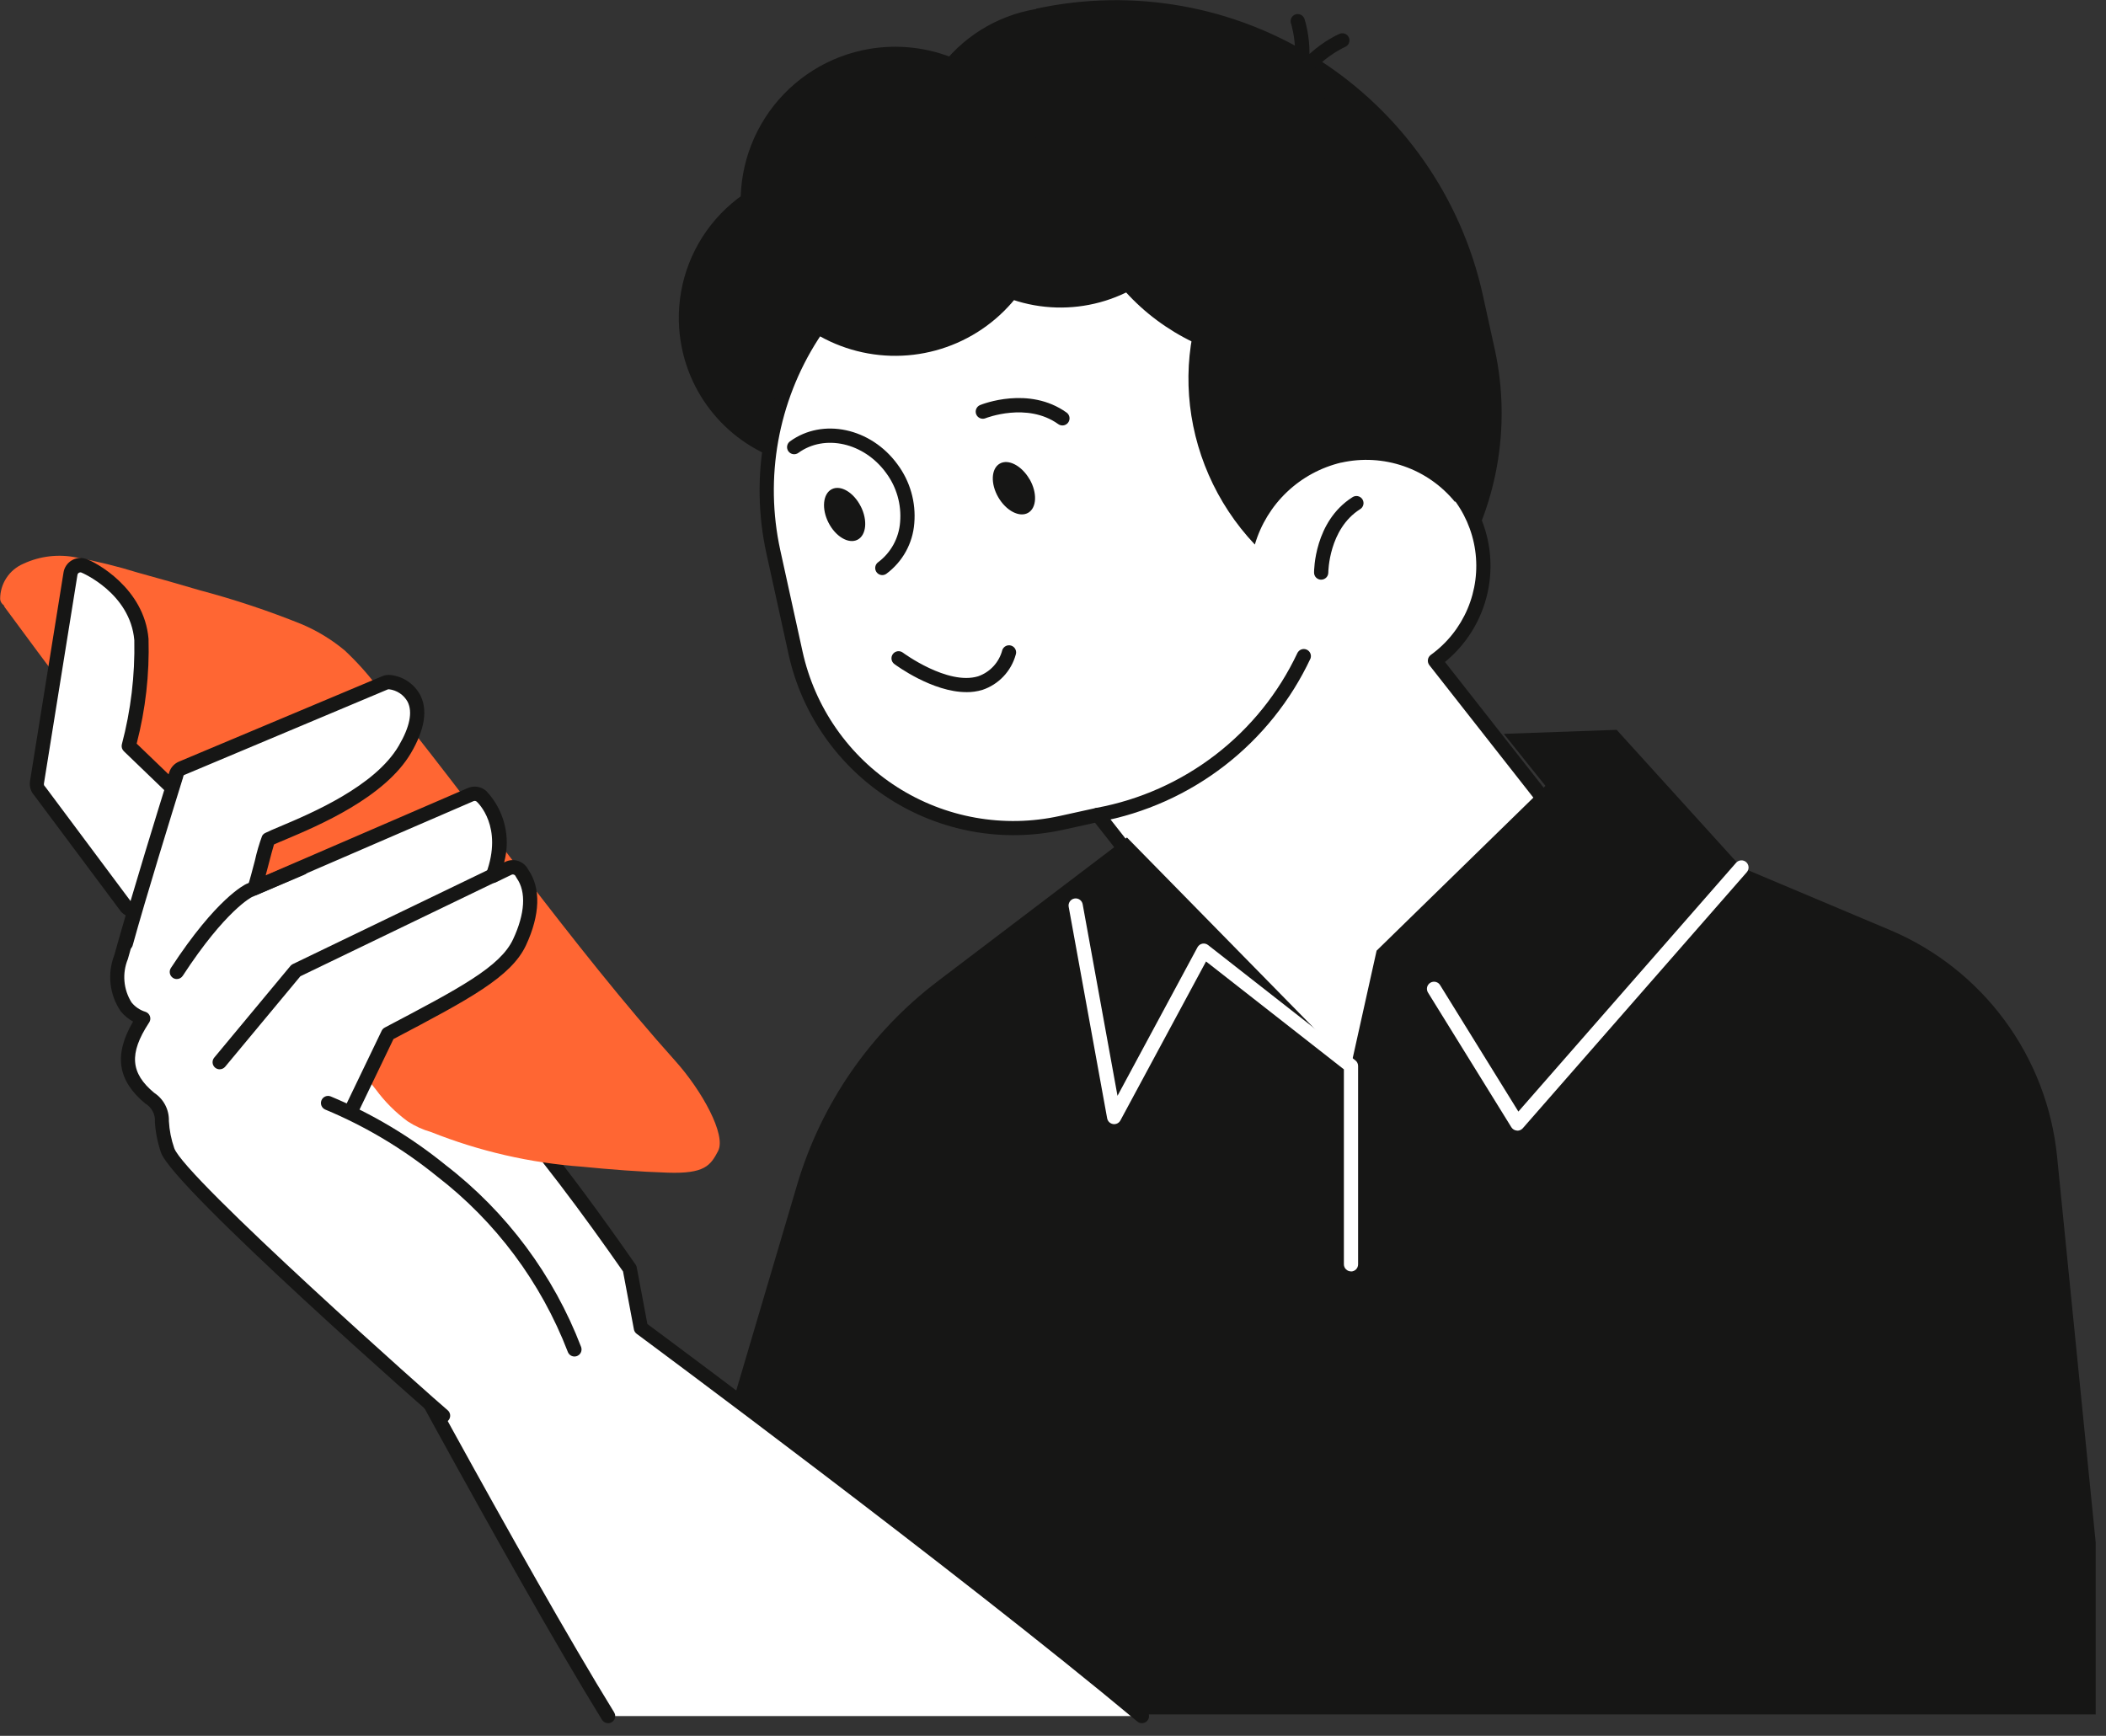 <svg width="148" height="122" viewBox="0 0 148 122" fill="none" xmlns="http://www.w3.org/2000/svg">
<rect x="0" y="0" width="148" height="122" fill="#333333" stroke="none"/>
<path d="M79.19 51.798L89.019 49.64C94.459 48.428 99.197 45.113 102.201 40.419C105.205 35.725 106.231 30.034 105.053 24.587L104.196 20.687C102.679 13.875 98.529 7.94 92.651 4.179C86.773 0.417 79.645 -0.866 72.824 0.61L72.603 4.741C68.333 5.692 64.612 8.294 62.254 11.979C59.895 15.664 59.091 20.132 60.016 24.408L63.879 42.003C64.618 45.328 66.643 48.224 69.512 50.061C72.38 51.897 75.859 52.523 79.187 51.803" fill="#161615"/>
<path d="M47.948 24.603C48.396 26.643 49.439 28.505 50.945 29.952C52.45 31.4 54.352 32.368 56.408 32.735C58.464 33.102 60.583 32.851 62.497 32.014C64.41 31.177 66.032 29.791 67.159 28.032C68.285 26.273 68.864 24.219 68.823 22.131C68.781 20.043 68.122 18.013 66.928 16.3C65.733 14.586 64.058 13.265 62.113 12.504C60.167 11.743 58.04 11.575 56 12.023C53.265 12.624 50.88 14.287 49.37 16.646C47.86 19.005 47.348 21.867 47.948 24.603Z" fill="#161615"/>
<path d="M91.401 51.875L80.526 61.614L66.198 43.359L69.048 38.908L76.791 32.829L91.401 51.875Z" fill="#161615"/>
<path d="M69.686 14.787L84.956 11.434C87.474 10.889 90.106 11.363 92.276 12.752C94.446 14.141 95.979 16.333 96.538 18.848L98.195 26.391C98.6 28.244 98.797 30.136 98.781 32.033C100.192 32.536 101.438 33.415 102.385 34.575C103.332 35.734 103.945 37.131 104.156 38.613C104.368 40.095 104.17 41.607 103.585 42.985C103 44.364 102.049 45.556 100.835 46.433L116.542 66.443C117.223 67.31 117.531 68.412 117.4 69.506C117.269 70.6 116.709 71.598 115.842 72.279L112.509 74.892C110.761 76.265 108.758 77.281 106.617 77.88C104.476 78.479 102.237 78.651 100.03 78.385C97.822 78.119 95.689 77.42 93.751 76.33C91.813 75.239 90.109 73.777 88.737 72.028L77.148 57.27L74.57 57.836C70.511 58.714 66.27 57.951 62.773 55.712C59.276 53.474 56.806 49.943 55.904 45.89L54.339 38.765C53.211 33.552 54.191 28.104 57.067 23.611C59.942 19.118 64.479 15.946 69.686 14.787Z" fill="white"/>
<path d="M77.152 56.77C77.228 56.77 77.304 56.787 77.372 56.82C77.441 56.853 77.501 56.902 77.547 56.962L89.135 71.722C91.83 75.145 95.772 77.36 100.097 77.881C104.422 78.402 108.778 77.186 112.207 74.5L115.537 71.884C116.3 71.285 116.793 70.409 116.909 69.447C117.025 68.485 116.754 67.516 116.155 66.754L100.447 46.746C100.406 46.693 100.376 46.632 100.359 46.567C100.342 46.501 100.338 46.434 100.347 46.367C100.356 46.3 100.379 46.236 100.413 46.178C100.448 46.121 100.493 46.071 100.547 46.031C101.688 45.208 102.582 44.088 103.132 42.793C103.682 41.499 103.868 40.078 103.67 38.686C103.471 37.293 102.896 35.981 102.006 34.892C101.116 33.803 99.945 32.978 98.619 32.506C98.522 32.471 98.437 32.406 98.378 32.321C98.319 32.235 98.287 32.134 98.288 32.03C98.302 30.171 98.109 28.316 97.713 26.499L96.056 18.957C95.525 16.571 94.072 14.492 92.013 13.175C89.954 11.857 87.457 11.408 85.068 11.926L69.798 15.277C64.716 16.399 60.287 19.491 57.481 23.874C54.676 28.258 53.724 33.575 54.833 38.66L56.398 45.785C56.825 47.731 57.63 49.574 58.77 51.209C59.909 52.844 61.359 54.238 63.037 55.312C64.715 56.386 66.588 57.119 68.55 57.468C70.511 57.818 72.522 57.778 74.468 57.35L77.047 56.782C77.082 56.775 77.118 56.771 77.153 56.771M102.078 79.002C99.434 79.007 96.824 78.41 94.445 77.256C92.066 76.102 89.981 74.421 88.348 72.341L76.954 57.826L74.681 58.326C70.493 59.24 66.113 58.455 62.503 56.144C58.892 53.833 56.345 50.185 55.42 45.999L53.855 38.874C52.69 33.53 53.691 27.942 56.639 23.336C59.588 18.73 64.243 15.48 69.583 14.301L84.853 10.948C87.502 10.374 90.27 10.872 92.552 12.334C94.835 13.796 96.445 16.102 97.031 18.748L98.688 26.29C99.075 28.064 99.276 29.874 99.288 31.69C100.693 32.256 101.926 33.179 102.865 34.367C103.805 35.554 104.419 36.967 104.647 38.464C104.874 39.961 104.708 41.492 104.164 42.905C103.621 44.319 102.718 45.566 101.545 46.525L116.945 66.138C117.708 67.109 118.053 68.343 117.906 69.569C117.758 70.795 117.13 71.912 116.158 72.675L112.828 75.288C109.765 77.698 105.979 79.006 102.081 79.002" fill="#161615"/>
<path d="M94.257 32.51C92.827 32.851 91.512 33.563 90.446 34.575C89.38 35.587 88.6 36.863 88.185 38.273C82.645 32.417 81.885 23.317 86.724 17.073C87.902 15.543 89.373 14.264 91.05 13.308C92.728 12.352 94.579 11.739 96.496 11.506C99.384 14.662 101.427 18.498 102.435 22.656C103.442 26.814 103.382 31.159 102.259 35.288C101.314 34.128 100.066 33.254 98.653 32.765C97.24 32.275 95.718 32.188 94.259 32.515" fill="#161615"/>
<path d="M92.846 40.743C92.713 40.743 92.586 40.69 92.492 40.597C92.398 40.503 92.346 40.376 92.346 40.243C92.346 40.099 92.362 36.653 95.036 34.951C95.091 34.912 95.154 34.885 95.22 34.871C95.286 34.857 95.354 34.857 95.42 34.87C95.487 34.883 95.55 34.91 95.605 34.948C95.661 34.986 95.709 35.035 95.745 35.092C95.781 35.149 95.805 35.213 95.816 35.28C95.827 35.346 95.825 35.414 95.808 35.48C95.792 35.546 95.763 35.607 95.722 35.661C95.681 35.715 95.63 35.76 95.572 35.794C93.372 37.194 93.347 40.209 93.347 40.241C93.347 40.374 93.294 40.501 93.2 40.595C93.106 40.688 92.979 40.741 92.847 40.741L92.846 40.743Z" fill="#161615"/>
<path d="M72.355 33.68C72.905 34.634 72.86 35.691 72.255 36.041C71.65 36.391 70.708 35.903 70.155 34.95C69.602 33.997 69.65 32.939 70.255 32.587C70.86 32.235 71.799 32.727 72.35 33.681" fill="#161615"/>
<path d="M60.488 35.584C60.988 36.567 60.883 37.62 60.258 37.936C59.633 38.252 58.721 37.713 58.224 36.736C57.725 35.759 57.829 34.7 58.454 34.382C59.079 34.064 59.99 34.605 60.488 35.588" fill="#161615"/>
<path d="M74.663 29.902C74.559 29.902 74.457 29.87 74.372 29.81C72.18 28.241 69.285 29.384 69.256 29.395C69.195 29.42 69.13 29.432 69.064 29.432C68.999 29.431 68.934 29.418 68.873 29.392C68.751 29.341 68.654 29.243 68.604 29.12C68.554 28.997 68.555 28.859 68.607 28.737C68.658 28.615 68.756 28.518 68.879 28.468C69.017 28.412 72.306 27.102 74.954 28.996C75.04 29.058 75.104 29.145 75.137 29.245C75.17 29.346 75.171 29.454 75.138 29.555C75.106 29.655 75.043 29.743 74.957 29.806C74.872 29.868 74.769 29.902 74.663 29.902Z" fill="#161615"/>
<path d="M67.915 48.645C65.525 48.645 62.971 46.76 62.847 46.667C62.741 46.588 62.671 46.469 62.653 46.338C62.634 46.207 62.668 46.073 62.748 45.967C62.827 45.861 62.946 45.791 63.077 45.772C63.208 45.753 63.341 45.788 63.447 45.867C63.478 45.892 66.591 48.183 68.737 47.533C69.151 47.389 69.523 47.145 69.82 46.822C70.117 46.5 70.329 46.109 70.438 45.684C70.46 45.622 70.494 45.565 70.538 45.517C70.582 45.468 70.635 45.428 70.694 45.4C70.754 45.372 70.818 45.356 70.883 45.353C70.949 45.349 71.015 45.359 71.076 45.381C71.138 45.403 71.195 45.437 71.244 45.481C71.293 45.525 71.332 45.578 71.36 45.638C71.388 45.697 71.405 45.761 71.408 45.827C71.411 45.893 71.401 45.958 71.379 46.02C71.22 46.593 70.922 47.118 70.512 47.549C70.102 47.98 69.592 48.304 69.028 48.491C68.667 48.597 68.294 48.65 67.918 48.647" fill="#161615"/>
<path d="M62.005 40.42C61.9 40.42 61.798 40.387 61.713 40.326C61.628 40.264 61.564 40.178 61.531 40.078C61.498 39.979 61.497 39.871 61.528 39.771C61.559 39.671 61.621 39.583 61.705 39.52C62.151 39.188 62.52 38.764 62.788 38.276C63.055 37.789 63.215 37.249 63.256 36.695C63.36 35.457 63.007 34.224 62.264 33.229C60.719 31.112 57.957 30.485 56.106 31.829C55.999 31.907 55.865 31.94 55.734 31.92C55.603 31.9 55.486 31.828 55.407 31.721C55.329 31.614 55.296 31.48 55.316 31.349C55.337 31.218 55.408 31.1 55.515 31.022C57.815 29.347 61.204 30.073 63.071 32.636C63.959 33.828 64.379 35.304 64.252 36.785C64.198 37.481 63.995 38.157 63.657 38.768C63.319 39.378 62.854 39.909 62.293 40.325C62.208 40.387 62.105 40.42 62 40.42" fill="#161615"/>
<path d="M64.215 13.319C64.663 15.359 65.705 17.221 67.211 18.668C68.717 20.116 70.618 21.084 72.674 21.451C74.731 21.818 76.85 21.567 78.763 20.73C80.677 19.893 82.299 18.507 83.425 16.748C84.551 14.989 85.13 12.935 85.089 10.847C85.048 8.759 84.389 6.729 83.194 5.016C82 3.302 80.324 1.981 78.379 1.22C76.434 0.459 74.307 0.291 72.267 0.739C69.531 1.34 67.146 3.003 65.636 5.362C64.126 7.721 63.615 10.583 64.215 13.319Z" fill="#161615"/>
<path d="M52.301 16.476C52.762 18.574 53.834 20.489 55.383 21.978C56.932 23.467 58.887 24.463 61.002 24.84C63.117 25.218 65.296 24.959 67.264 24.098C69.233 23.237 70.901 21.812 72.059 20.002C73.217 18.193 73.813 16.08 73.77 13.932C73.728 11.785 73.049 9.698 71.821 7.935C70.592 6.173 68.868 4.814 66.868 4.032C64.867 3.249 62.679 3.077 60.581 3.538C59.188 3.843 57.868 4.42 56.698 5.236C55.528 6.052 54.529 7.09 53.761 8.291C52.992 9.493 52.467 10.834 52.217 12.239C51.966 13.643 51.995 15.083 52.301 16.476Z" fill="#161615"/>
<path d="M90.476 8.394H90.449C90.384 8.391 90.319 8.374 90.26 8.346C90.201 8.318 90.147 8.278 90.103 8.23C90.059 8.181 90.025 8.124 90.004 8.062C89.981 8 89.972 7.935 89.975 7.869C90.182 4.153 93.95 2.46 94.11 2.39C94.171 2.36 94.237 2.342 94.305 2.338C94.373 2.334 94.441 2.344 94.504 2.367C94.568 2.39 94.627 2.426 94.676 2.472C94.726 2.518 94.765 2.574 94.793 2.637C94.82 2.699 94.834 2.766 94.834 2.834C94.835 2.902 94.821 2.969 94.795 3.031C94.769 3.094 94.73 3.15 94.681 3.198C94.632 3.245 94.574 3.281 94.51 3.305C94.476 3.321 91.146 4.829 90.972 7.925C90.965 8.052 90.909 8.172 90.816 8.26C90.723 8.348 90.6 8.396 90.472 8.396" fill="#161615"/>
<path d="M90.004 8.237C89.905 8.237 89.808 8.208 89.725 8.153C89.642 8.098 89.578 8.02 89.54 7.928C89.502 7.836 89.492 7.736 89.512 7.638C89.531 7.541 89.579 7.452 89.65 7.382C91.842 5.19 90.744 1.702 90.732 1.668C90.707 1.605 90.696 1.537 90.699 1.469C90.701 1.401 90.718 1.335 90.746 1.274C90.776 1.212 90.817 1.158 90.868 1.113C90.919 1.068 90.978 1.034 91.043 1.013C91.107 0.992 91.175 0.984 91.243 0.99C91.31 0.996 91.376 1.016 91.436 1.048C91.495 1.08 91.548 1.124 91.59 1.177C91.632 1.23 91.663 1.291 91.681 1.357C91.737 1.524 92.987 5.457 90.357 8.09C90.31 8.136 90.255 8.173 90.195 8.199C90.134 8.224 90.069 8.237 90.003 8.237" fill="#161615"/>
<path d="M77.632 2.906C83.243 2.409 88.848 3.919 93.448 7.169C98.049 10.419 101.346 15.197 102.753 20.651C100.502 22.968 97.617 24.568 94.46 25.251C85.88 27.134 77.472 22.042 75.682 13.88C74.864 10.108 75.565 6.165 77.632 2.906Z" fill="#161615"/>
<path d="M91.635 46.093C90.293 48.979 88.277 51.501 85.757 53.446C83.237 55.391 80.287 56.703 77.154 57.27L91.635 46.093Z" fill="white"/>
<path d="M77.153 57.769C77.028 57.769 76.908 57.723 76.816 57.639C76.723 57.554 76.666 57.439 76.654 57.314C76.643 57.19 76.679 57.066 76.754 56.966C76.83 56.867 76.94 56.799 77.063 56.777C80.107 56.212 82.974 54.933 85.426 53.043C87.879 51.154 89.847 48.709 91.169 45.909C91.222 45.792 91.318 45.7 91.437 45.651C91.556 45.603 91.689 45.602 91.809 45.65C91.928 45.697 92.025 45.788 92.079 45.905C92.133 46.022 92.14 46.154 92.098 46.276C90.712 49.232 88.642 51.815 86.06 53.812C83.477 55.809 80.456 57.163 77.246 57.76C77.216 57.766 77.184 57.769 77.153 57.769Z" fill="#161615"/>
<path d="M94.942 74.91L96.742 66.815L108.606 55.232L105.681 51.577L113.611 51.295L122.382 60.966L132.822 65.366C136.027 66.719 138.809 68.91 140.875 71.71C142.941 74.509 144.214 77.814 144.561 81.276L147.276 108.411V120.497H45.006L56.016 83.276C57.704 77.568 61.173 72.549 65.916 68.951L79.199 58.863L94.942 74.91Z" fill="#161615"/>
<path d="M106.638 79.461H106.597C106.519 79.454 106.443 79.43 106.376 79.389C106.309 79.348 106.252 79.292 106.211 79.226L100.364 69.778C100.326 69.722 100.3 69.659 100.287 69.593C100.274 69.527 100.274 69.459 100.288 69.393C100.302 69.327 100.33 69.264 100.369 69.209C100.408 69.154 100.457 69.107 100.515 69.072C100.572 69.036 100.636 69.013 100.703 69.003C100.769 68.993 100.838 68.996 100.903 69.013C100.968 69.03 101.029 69.06 101.083 69.101C101.136 69.142 101.181 69.194 101.214 69.253L106.705 78.124L122.005 60.638C122.092 60.538 122.216 60.477 122.349 60.469C122.481 60.46 122.612 60.504 122.712 60.592C122.812 60.68 122.873 60.803 122.881 60.936C122.89 61.069 122.845 61.199 122.758 61.299L107.012 79.299C106.965 79.352 106.906 79.395 106.841 79.424C106.776 79.453 106.706 79.468 106.635 79.468" fill="white"/>
<path d="M94.942 89.357C94.81 89.357 94.683 89.304 94.589 89.21C94.495 89.117 94.442 88.99 94.442 88.857V75.157L84.755 67.574L78.737 78.747C78.688 78.838 78.612 78.911 78.519 78.957C78.426 79.003 78.322 79.019 78.22 79.002C78.118 78.986 78.023 78.939 77.949 78.867C77.875 78.795 77.825 78.701 77.806 78.6L75.106 63.754C75.091 63.688 75.09 63.62 75.102 63.553C75.114 63.487 75.139 63.424 75.177 63.367C75.214 63.311 75.262 63.263 75.319 63.225C75.375 63.188 75.438 63.163 75.505 63.151C75.571 63.139 75.639 63.14 75.705 63.155C75.771 63.17 75.833 63.199 75.888 63.239C75.942 63.278 75.989 63.329 76.023 63.387C76.058 63.445 76.08 63.509 76.089 63.576L78.533 77.017L84.154 66.577C84.189 66.513 84.237 66.457 84.295 66.413C84.354 66.369 84.421 66.339 84.492 66.324C84.564 66.309 84.638 66.31 84.709 66.328C84.779 66.345 84.846 66.378 84.902 66.424L95.247 74.524C95.308 74.571 95.356 74.63 95.39 74.699C95.424 74.767 95.441 74.843 95.441 74.919V88.863C95.441 88.996 95.389 89.123 95.295 89.216C95.201 89.31 95.074 89.363 94.941 89.363" fill="white"/>
<path d="M89.992 76.761C89.779 76.761 89.572 76.824 89.395 76.942C89.218 77.059 89.08 77.227 88.999 77.424C88.918 77.62 88.896 77.836 88.938 78.044C88.979 78.253 89.081 78.444 89.231 78.594C89.382 78.745 89.573 78.847 89.782 78.888C89.99 78.93 90.206 78.909 90.402 78.827C90.599 78.746 90.766 78.608 90.884 78.431C91.002 78.254 91.065 78.046 91.065 77.834C91.065 77.549 90.952 77.276 90.751 77.075C90.549 76.874 90.276 76.761 89.992 76.761ZM89.992 79.909C89.582 79.909 89.181 79.787 88.84 79.559C88.499 79.331 88.233 79.007 88.076 78.628C87.92 78.249 87.879 77.832 87.959 77.43C88.039 77.028 88.237 76.658 88.527 76.368C88.817 76.078 89.186 75.881 89.589 75.801C89.991 75.721 90.408 75.762 90.787 75.919C91.166 76.076 91.49 76.342 91.718 76.683C91.945 77.024 92.067 77.425 92.067 77.835C92.066 78.385 91.847 78.912 91.458 79.301C91.069 79.689 90.542 79.908 89.992 79.909Z" fill="#161615"/>
<path d="M80.249 120.612C67.382 109.883 45.038 93.342 45.038 93.342L44.257 89.168C15.931 48.412 24.148 87.45 24.148 87.45C24.148 87.45 36.127 109.895 42.733 120.612H80.249Z" fill="white"/>
<path d="M42.733 121.11C42.648 121.11 42.564 121.088 42.49 121.046C42.415 121.005 42.352 120.945 42.307 120.873C35.77 110.264 23.828 87.907 23.707 87.682C23.685 87.64 23.668 87.595 23.657 87.549C23.149 85.001 22.802 82.424 22.617 79.833C22.27 74.372 23.093 71.172 25.066 70.32C28.536 68.825 34.945 74.895 44.666 88.88C44.706 88.938 44.734 89.004 44.747 89.074L45.496 93.056C47.523 94.556 68.405 110.082 80.57 120.227C80.621 120.269 80.662 120.321 80.693 120.379C80.723 120.437 80.742 120.501 80.747 120.567C80.753 120.632 80.746 120.698 80.726 120.761C80.706 120.823 80.674 120.882 80.632 120.932C80.59 120.982 80.538 121.024 80.48 121.054C80.422 121.085 80.358 121.103 80.293 121.109C80.227 121.115 80.161 121.107 80.099 121.088C80.036 121.068 79.978 121.036 79.927 120.994C67.221 110.394 44.966 93.909 44.742 93.744C44.64 93.669 44.571 93.558 44.548 93.433L43.784 89.363C38.553 81.845 29.284 69.588 25.466 71.239C23.966 71.888 23.308 74.912 23.617 79.76C23.797 82.284 24.134 84.795 24.625 87.278C25.338 88.613 36.81 110.048 43.16 120.35C43.207 120.426 43.233 120.513 43.234 120.601C43.236 120.69 43.214 120.778 43.171 120.856C43.127 120.934 43.064 120.998 42.987 121.043C42.911 121.088 42.823 121.112 42.734 121.112" fill="#161615"/>
<path d="M50.466 80.895C49.929 81.921 49.515 82.503 46.939 82.419C44.923 82.354 42.894 82.196 40.889 81.997C37.26 81.735 33.694 80.917 30.314 79.571C29.721 79.402 29.157 79.145 28.641 78.807C27.792 78.179 27.041 77.428 26.416 76.577C25.608 75.574 24.804 74.569 24.003 73.562C22.388 71.539 20.785 69.512 19.193 67.481C12.769 59.296 6.488 51.035 0.349 42.7C0.312 42.651 0.284 42.596 0.266 42.538C0.195 42.49 0.136 42.428 0.092 42.355C0.047 42.282 0.02 42.201 0.011 42.116C0.006 41.583 0.16 41.061 0.453 40.616C0.745 40.171 1.164 39.823 1.655 39.616C2.825 39.074 4.138 38.924 5.4 39.188C6.848 39.456 8.279 39.809 9.686 40.246C11.145 40.646 12.599 41.06 14.049 41.488C16.494 42.137 18.897 42.938 21.242 43.888C22.321 44.349 23.327 44.965 24.228 45.717C25.058 46.494 25.821 47.34 26.508 48.247C33.295 56.567 40.222 66.502 47.465 74.575C49.321 76.643 51.055 79.768 50.465 80.893" fill="#FF6633"/>
<path d="M24.573 78.286L27.283 72.658C32.6 69.858 35.54 68.32 36.519 66.22C38.073 62.89 36.749 61.489 36.699 61.374C36.66 61.287 36.605 61.208 36.535 61.142C36.465 61.077 36.383 61.026 36.294 60.993C36.204 60.96 36.108 60.946 36.013 60.95C35.917 60.955 35.824 60.978 35.738 61.02L34.638 61.55C35.968 57.963 33.946 56.05 33.849 55.967C33.748 55.876 33.623 55.815 33.489 55.792C33.354 55.769 33.216 55.785 33.091 55.838L17.905 62.404C18.185 61.554 18.719 59.265 18.868 58.983C20.259 58.291 26.368 56.248 28.462 52.66C29.332 51.174 29.544 49.968 29.096 49.079C28.926 48.768 28.684 48.501 28.39 48.302C28.096 48.103 27.759 47.977 27.407 47.934C27.287 47.918 27.165 47.936 27.055 47.986L12.777 53.986C12.682 54.027 12.597 54.088 12.528 54.164C12.459 54.241 12.408 54.332 12.377 54.43C12.377 54.446 12.267 54.786 12.093 55.343L9.06 52.423C9.708 49.984 10.007 47.465 9.948 44.941C9.648 41.421 6.115 39.823 5.885 39.748C5.787 39.716 5.684 39.706 5.582 39.718C5.48 39.73 5.381 39.764 5.294 39.817C5.206 39.871 5.131 39.943 5.074 40.028C5.017 40.114 4.979 40.211 4.963 40.312L2.607 54.98C2.59 55.088 2.599 55.198 2.631 55.302C2.664 55.406 2.719 55.501 2.794 55.58L8.894 63.752C9.019 63.885 9.191 63.964 9.374 63.973C9.404 63.97 9.434 63.966 9.464 63.959C9.101 65.183 8.769 66.333 8.515 67.259C8.289 67.826 8.203 68.439 8.264 69.046C8.325 69.653 8.531 70.237 8.865 70.747C9.18 71.134 9.602 71.421 10.078 71.572L10.058 71.606C8.522 73.958 8.658 75.622 10.525 77.171C10.802 77.344 11.028 77.587 11.179 77.877C11.33 78.166 11.401 78.491 11.384 78.817C11.424 79.507 11.559 80.189 11.784 80.842C12.576 83.142 31.029 99.395 31.153 99.483L24.573 78.286Z" fill="white"/>
<path d="M31.151 99.982C31.048 99.982 30.948 99.949 30.865 99.889C30.691 99.767 12.165 83.478 11.313 81.002C11.075 80.309 10.931 79.588 10.885 78.858C10.907 78.599 10.855 78.339 10.734 78.109C10.614 77.879 10.431 77.688 10.206 77.558C8.258 75.937 7.983 74.146 9.351 71.799C9.013 71.614 8.715 71.363 8.474 71.062C8.088 70.491 7.847 69.835 7.77 69.15C7.693 68.466 7.783 67.772 8.032 67.13C8.253 66.33 8.532 65.369 8.832 64.336C8.721 64.274 8.62 64.195 8.532 64.104L8.494 64.059L2.408 55.905C2.287 55.771 2.197 55.612 2.145 55.439C2.093 55.266 2.08 55.083 2.108 54.905L4.464 40.235C4.491 40.062 4.556 39.897 4.654 39.751C4.751 39.605 4.879 39.483 5.029 39.392C5.179 39.301 5.347 39.243 5.521 39.224C5.695 39.205 5.872 39.223 6.038 39.279C6.696 39.489 10.138 41.326 10.438 44.9C10.509 47.382 10.228 49.861 9.604 52.264L11.848 54.422L11.891 54.284C11.944 54.116 12.032 53.961 12.15 53.831C12.269 53.7 12.414 53.597 12.576 53.529L26.856 47.529C27.047 47.445 27.258 47.416 27.465 47.443C27.899 47.494 28.314 47.649 28.675 47.895C29.036 48.141 29.331 48.471 29.537 48.857C30.067 49.908 29.848 51.274 28.885 52.918C27.05 56.057 22.346 58.041 20.085 58.995C19.749 59.137 19.465 59.254 19.255 59.351C19.165 59.637 19.002 60.262 18.876 60.744C18.806 61.008 18.736 61.274 18.669 61.526L32.884 55.382C33.098 55.291 33.333 55.264 33.562 55.302C33.791 55.34 34.005 55.443 34.178 55.598C34.798 56.257 35.239 57.064 35.457 57.942C35.676 58.82 35.666 59.74 35.427 60.613L35.513 60.572C35.658 60.501 35.816 60.459 35.978 60.451C36.139 60.442 36.301 60.466 36.453 60.522C36.749 60.632 36.992 60.852 37.132 61.135C38.023 62.427 37.957 64.301 36.965 66.435C35.921 68.665 32.983 70.221 27.652 73.026L25.014 78.508C24.987 78.569 24.947 78.624 24.898 78.669C24.849 78.715 24.792 78.75 24.729 78.773C24.666 78.796 24.599 78.806 24.533 78.802C24.466 78.799 24.401 78.782 24.34 78.753C24.28 78.724 24.226 78.683 24.182 78.633C24.138 78.583 24.105 78.524 24.084 78.461C24.062 78.397 24.054 78.33 24.059 78.264C24.065 78.197 24.083 78.132 24.114 78.073L26.822 72.445C26.869 72.348 26.946 72.269 27.041 72.22L27.111 72.182C32.297 69.454 35.154 67.95 36.058 66.013C36.899 64.213 36.991 62.685 36.315 61.722C36.283 61.677 36.256 61.63 36.232 61.58C36.22 61.554 36.204 61.531 36.183 61.512C36.162 61.493 36.138 61.479 36.111 61.469C36.085 61.46 36.057 61.456 36.029 61.458C36.001 61.46 35.973 61.467 35.948 61.48L34.848 62.012C34.758 62.055 34.657 62.07 34.559 62.056C34.46 62.041 34.368 61.998 34.295 61.931C34.221 61.863 34.169 61.776 34.146 61.679C34.122 61.582 34.128 61.48 34.163 61.387C35.38 58.102 33.583 56.417 33.507 56.347C33.477 56.319 33.439 56.301 33.399 56.293C33.359 56.286 33.317 56.291 33.279 56.306L18.095 62.872C18.006 62.911 17.908 62.923 17.813 62.907C17.717 62.891 17.628 62.848 17.557 62.782C17.485 62.717 17.435 62.632 17.41 62.538C17.386 62.444 17.39 62.346 17.421 62.254C17.55 61.871 17.732 61.172 17.91 60.495C18.039 59.905 18.208 59.325 18.417 58.759C18.465 58.665 18.543 58.59 18.638 58.545C18.879 58.423 19.238 58.27 19.698 58.078C21.858 57.167 26.354 55.271 28.021 52.418C28.801 51.088 29.011 50.041 28.643 49.318C28.511 49.08 28.324 48.877 28.098 48.725C27.872 48.574 27.613 48.477 27.343 48.445C27.307 48.439 27.27 48.444 27.237 48.461L12.964 54.461C12.936 54.472 12.91 54.49 12.889 54.513C12.869 54.536 12.853 54.562 12.844 54.592L12.558 55.505C12.533 55.587 12.488 55.66 12.426 55.719C12.365 55.778 12.289 55.82 12.206 55.841C12.123 55.862 12.037 55.862 11.954 55.84C11.872 55.818 11.796 55.776 11.735 55.717L8.702 52.797C8.639 52.736 8.592 52.66 8.568 52.576C8.543 52.491 8.541 52.402 8.562 52.317C9.194 49.93 9.489 47.467 9.439 44.998C9.155 41.686 5.748 40.249 5.714 40.238C5.686 40.229 5.656 40.226 5.626 40.23C5.597 40.233 5.568 40.243 5.543 40.258C5.516 40.273 5.494 40.294 5.476 40.32C5.459 40.345 5.448 40.374 5.443 40.405L3.087 55.075C3.082 55.107 3.084 55.139 3.093 55.17C3.102 55.201 3.119 55.229 3.141 55.253L3.182 55.298L9.259 63.443C9.286 63.466 9.319 63.482 9.354 63.488L9.417 63.479C9.497 63.473 9.578 63.487 9.652 63.519C9.726 63.552 9.79 63.601 9.841 63.664C9.892 63.727 9.927 63.801 9.942 63.881C9.958 63.96 9.954 64.042 9.931 64.12C9.57 65.34 9.239 66.488 8.984 67.41C8.783 67.901 8.701 68.433 8.746 68.962C8.791 69.491 8.961 70.002 9.243 70.452C9.497 70.766 9.839 70.997 10.226 71.115C10.298 71.139 10.363 71.18 10.417 71.233C10.471 71.286 10.512 71.351 10.537 71.422C10.562 71.494 10.571 71.57 10.562 71.645C10.553 71.721 10.528 71.793 10.487 71.857L10.451 71.911C9.062 74.042 9.166 75.42 10.832 76.804C11.16 77.018 11.428 77.313 11.61 77.66C11.791 78.008 11.881 78.396 11.869 78.788C11.904 79.438 12.031 80.081 12.245 80.696C12.945 82.73 30.674 98.469 31.454 99.111C31.555 99.193 31.619 99.312 31.634 99.441C31.649 99.57 31.612 99.7 31.533 99.803C31.486 99.865 31.426 99.915 31.357 99.95C31.287 99.985 31.211 100.003 31.133 100.003" fill="#161615"/>
<path d="M15.438 75.154C15.321 75.154 15.208 75.113 15.118 75.039C15.067 74.997 15.025 74.945 14.995 74.887C14.964 74.828 14.945 74.765 14.94 74.699C14.934 74.633 14.941 74.567 14.961 74.504C14.98 74.442 15.012 74.383 15.055 74.333L20.408 67.891C20.453 67.836 20.51 67.791 20.575 67.76L34.756 60.919C34.874 60.866 35.009 60.861 35.132 60.905C35.254 60.95 35.354 61.04 35.411 61.157C35.468 61.275 35.476 61.409 35.435 61.533C35.394 61.656 35.306 61.759 35.191 61.819L21.11 68.613L15.825 74.972C15.778 75.028 15.719 75.074 15.652 75.105C15.585 75.136 15.512 75.152 15.439 75.152" fill="#161615"/>
<path d="M12.425 68.809C12.329 68.81 12.233 68.782 12.152 68.728C12.042 68.655 11.964 68.542 11.937 68.412C11.91 68.282 11.936 68.147 12.008 68.036C15.23 63.096 17.227 62.167 17.308 62.128L20.988 60.563C21.049 60.533 21.116 60.515 21.184 60.511C21.252 60.507 21.32 60.517 21.384 60.541C21.448 60.564 21.507 60.601 21.556 60.648C21.606 60.695 21.645 60.751 21.672 60.814C21.699 60.877 21.712 60.944 21.712 61.012C21.712 61.081 21.698 61.148 21.67 61.21C21.643 61.273 21.603 61.329 21.553 61.376C21.503 61.422 21.445 61.458 21.381 61.481L17.707 63.046C17.701 63.046 15.861 63.955 12.844 68.582C12.798 68.652 12.736 68.709 12.663 68.749C12.59 68.789 12.508 68.81 12.425 68.81" fill="#161615"/>
<path d="M8.844 66.799C8.799 66.799 8.754 66.792 8.711 66.781C8.648 66.763 8.588 66.734 8.536 66.693C8.485 66.653 8.441 66.603 8.409 66.545C8.376 66.488 8.355 66.425 8.347 66.36C8.339 66.294 8.344 66.228 8.362 66.165C9.273 62.855 11.144 56.796 11.909 54.345C11.929 54.282 11.961 54.224 12.003 54.174C12.045 54.123 12.097 54.082 12.155 54.051C12.213 54.021 12.277 54.003 12.342 53.997C12.408 53.991 12.473 53.998 12.536 54.018C12.599 54.038 12.657 54.069 12.707 54.112C12.758 54.154 12.799 54.205 12.829 54.264C12.86 54.322 12.878 54.386 12.884 54.451C12.89 54.516 12.883 54.582 12.863 54.645C12.103 57.091 10.234 63.139 9.327 66.436C9.298 66.542 9.235 66.635 9.148 66.702C9.06 66.768 8.954 66.804 8.844 66.804" fill="#161615"/>
<path d="M40.37 94.838C44.641 96.462 35.626 85.99 31.006 82.272C28.592 80.315 25.91 78.715 23.042 77.519C23.042 77.519 21.236 87.564 40.371 94.838" fill="white"/>
<path d="M40.37 95.339C40.266 95.339 40.165 95.306 40.081 95.246C39.996 95.186 39.933 95.101 39.899 95.003C38.02 90.123 34.835 85.853 30.692 82.662C28.316 80.735 25.675 79.158 22.852 77.981C22.733 77.928 22.639 77.831 22.59 77.71C22.541 77.59 22.542 77.455 22.591 77.334C22.64 77.214 22.735 77.117 22.854 77.065C22.974 77.013 23.109 77.01 23.231 77.056C26.144 78.268 28.868 79.894 31.317 81.884C35.608 85.19 38.904 89.617 40.841 94.676C40.884 94.801 40.876 94.938 40.819 95.058C40.761 95.177 40.659 95.268 40.534 95.312C40.48 95.33 40.425 95.339 40.369 95.339" fill="#161615"/>
<path d="M120.468 119.888C120.335 119.888 120.208 119.835 120.114 119.741C120.02 119.648 119.968 119.52 119.968 119.388V112.736C119.968 112.603 120.02 112.476 120.114 112.382C120.208 112.289 120.335 112.236 120.468 112.236C120.6 112.236 120.728 112.289 120.821 112.382C120.915 112.476 120.968 112.603 120.968 112.736V119.388C120.968 119.52 120.915 119.648 120.821 119.741C120.728 119.835 120.6 119.888 120.468 119.888Z" fill="#161615"/>
</svg>
